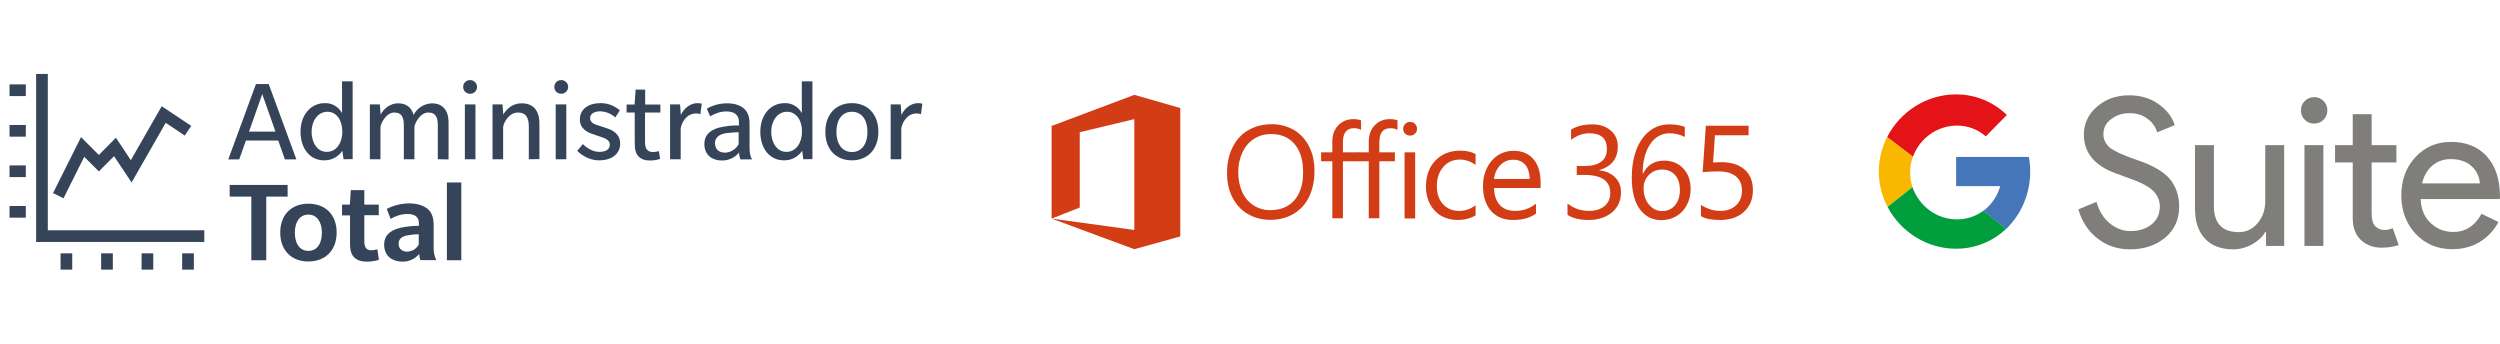 <?xml version="1.0" encoding="utf-8"?>
<!-- Generator: Adobe Illustrator 21.0.2, SVG Export Plug-In . SVG Version: 6.00 Build 0)  -->
<svg version="1.1" id="Capa_1" xmlns="http://www.w3.org/2000/svg" xmlns:xlink="http://www.w3.org/1999/xlink" x="0px" y="0px"
	 viewBox="0 0 1626.3 223.5" style="enable-background:new 0 0 1626.3 223.5;" xml:space="preserve">
<style type="text/css">
	.st0{fill:#364459;}
	.st1{opacity:0.54;}
	.st2{fill:#12100B;}
	.st3{fill:#4676BA;}
	.st4{fill:#E31318;}
	.st5{fill:#FAB700;}
	.st6{fill:#009E3C;}
	.st7{fill:#D23D16;}
</style>
<title>tp-negocios-incluye</title>
<g>
	<g>
		<path class="st0" d="M185.3,103.6L181,91.4h-21l-4.4,12.3h-7.1l18-49h8.3l18,49h-7.5V103.6z M170.6,61.2L162,85.6h17.2L170.6,61.2
			z"/>
		<path class="st0" d="M223.5,103.6l-0.8-5.5c-2.6,4-7.1,6.3-11.9,6.2c-9.3,0-15.3-7.8-15.3-18.6s6.5-18.6,15.8-18.6
			c4.7-0.2,9,2.4,11.2,6.5V52.9h6.9v50.6L223.5,103.6L223.5,103.6z M213,72.7c-6.3,0-10.3,6-10.3,13s3.6,13.1,9.9,13.1
			s10.1-6,10.1-13.1S219.2,72.7,213,72.7z"/>
		<path class="st0" d="M284.8,103.6V81.5c0-4.6-1-8.3-6.2-8.3s-8.6,6.6-9,9.2v21.2h-6.9V81.5c0-4.6-1-8.3-6.2-8.3s-8.5,6.6-9,9.2
			v21.2h-6.9V67.9h6.5l0.5,6.6c2.2-4.1,6.5-7.3,11.3-7.3s8.8,2.2,10.1,7.6c2.3-4.5,6.9-7.4,12-7.6c5.8,0,10.8,3.3,10.8,12.6v23.9
			L284.8,103.6L284.8,103.6z"/>
		<path class="st0" d="M305.8,61c-2.5,0-4.5-1.9-4.5-4.4s1.9-4.5,4.4-4.5c2.4-0.1,4.5,1.8,4.6,4.2c0,0.1,0,0.1,0,0.2
			c0.1,2.4-1.8,4.4-4.2,4.5C306,61,305.9,61,305.8,61z M302.4,103.6V67.9h6.9v35.7H302.4z"/>
		<path class="st0" d="M344,103.6V82.4c0-5.5-1.6-9.2-7.1-9.2s-8.9,5.8-9.6,9.2v21.2h-6.9V67.9h6.5l0.5,6.6c2.1-3.6,6-7.3,11.9-7.3
			c7.1,0,11.6,4.1,11.6,13.3v23L344,103.6L344,103.6z"/>
		<path class="st0" d="M365.1,61c-2.5,0-4.5-1.9-4.5-4.4s1.9-4.5,4.4-4.5c2.4-0.1,4.5,1.8,4.6,4.2c0,0.1,0,0.1,0,0.2
			C369.6,59,367.6,61,365.1,61C365.1,61,365.1,61,365.1,61z M361.5,103.6V67.9h6.9v35.7H361.5z"/>
		<path class="st0" d="M400.1,101c-2,1.8-5.2,3.3-10.5,3.3c-7.1,0-12.4-4.4-14.1-6.2l3.7-4.4c2.1,2.4,6.5,5.1,10.6,5.1
			s6.9-1.5,6.9-4.7s-3.6-4.3-5.6-5s-4.7-1.5-6.5-2.2s-7.4-2.9-7.4-9.2c0-6.5,5.4-10.6,13.3-10.6c4.7-0.1,9.2,1.6,12.7,4.7l-2.9,4.6
			c-2.7-2.4-6.1-3.8-9.7-4c-3.7,0-6.7,1.4-6.7,4.5s3.1,4,5.6,4.8s5.3,1.7,6.8,2.3s7.1,2.9,7.1,9.1C403.6,96.1,402.4,99,400.1,101z"
			/>
		<path class="st0" d="M419.6,73.2v18.4c0,3.1,0.3,4.8,1.3,5.8c1,1,2.4,1.6,3.9,1.5c1.3,0,2.6-0.2,3.8-0.6l0.8,5.1
			c-2.2,0.7-4.4,1-6.7,1c-2.9,0-5.5-0.7-7.4-2.7s-2.4-4.8-2.4-9.2V73.2h-5.3V68h5.2l0.7-9.7h6.2V68h9.9v5.2H419.6z"/>
		<path class="st0" d="M455.6,74.3c-0.9-0.4-1.8-0.5-2.7-0.5c-1.8,0-3.6,0.5-5.1,1.5c-2.7,2-4.4,4.9-5,8.2v20.1h-6.9V67.9h6.5
			l0.5,6.9c1.8-4,5.9-7.7,10.8-7.7c0.9,0,1.9,0.1,2.8,0.3L455.6,74.3z"/>
		<path class="st0" d="M481.6,103.6c-0.5-1.4-0.8-2.9-0.8-4.4c-2.8,3.4-6.9,5.3-11.3,5.2c-5.8,0-11.3-3.2-11.3-10.8
			s6.7-9.8,9.7-10.6c4.2-1,8.5-1.5,12.8-1.4v-2.2c0-5.2-3.7-6.9-8.1-6.9c-3.8,0-7.4,1.2-10.6,3.2l-2.2-5c4-2.3,8.5-3.5,13.1-3.5
			c5.3,0,8.8,1.5,10.8,3.2c2.2,1.8,3.9,4.6,3.9,10.1v15.6c0,3.6,0.6,5.8,1.6,7.6h-7.7v-0.1H481.6z M480.5,86c-1.4,0-5.8,0.3-8,0.6
			s-7.4,1.5-7.4,6.5c0,4.8,3.6,6.2,6.5,6.2c3.7-0.1,7.1-2.2,8.9-5.5V86z"/>
		<path class="st0" d="M522.6,103.6l-0.8-5.5c-2.6,4-7.1,6.3-11.9,6.2c-9.3,0-15.3-7.8-15.3-18.6s6.5-18.6,15.8-18.6
			c4.7-0.2,9,2.4,11.2,6.5V52.9h6.9v50.6L522.6,103.6L522.6,103.6z M512,72.7c-6.3,0-10.3,6-10.3,13s3.6,13.1,9.9,13.1
			c6.3,0,10.1-6,10.1-13.1C521.9,78.7,518.2,72.7,512,72.7z"/>
		<path class="st0" d="M554.2,104.3c-10.4,0-17.3-7.1-17.3-18.6c0-11.3,6.9-18.6,17.2-18.6s17.3,7.1,17.3,18.6
			S564.4,104.3,554.2,104.3z M554.2,72.7c-6.6,0-10.1,5.5-10.1,13.1s3.6,13.1,10.1,13.1s10.1-5.4,10.1-13.1S560.7,72.7,554.2,72.7z"
			/>
		<path class="st0" d="M599.1,74.3c-0.9-0.4-1.8-0.5-2.7-0.5c-1.8,0-3.6,0.5-5.1,1.5c-2.7,2-4.4,4.9-5,8.2v20.1h-6.9V67.9h6.5
			l0.5,6.9c1.8-4,5.9-7.7,10.8-7.7c0.9,0,1.9,0.1,2.8,0.3L599.1,74.3z"/>
		<path class="st0" d="M173.2,127.9v41.4h-9.7v-41.4h-14.1v-7.6h37.7v7.6H173.2z"/>
		<path class="st0" d="M200.6,170.1c-10.9,0-18.3-7.1-18.3-18.8s7.4-18.8,18.3-18.8s18.4,7,18.4,18.7S211.6,170.1,200.6,170.1z
			 M200.6,139.6c-5.8,0-8.8,5.1-8.8,11.8s2.9,11.8,8.8,11.8s8.8-5.1,8.8-11.8S206.4,139.6,200.6,139.6z"/>
		<path class="st0" d="M246.5,169c-2.5,0.8-5.2,1.2-7.8,1.2c-3.2,0-6-0.6-8.2-2.7s-2.8-5.1-2.8-9.2v-18.2h-5.2v-7h5.1l0.6-9.4h8.8
			v9.4h9.4v6.9H237v16.4c-0.1,1.7,0.2,3.3,0.9,4.8c0.8,1,2,1.6,3.3,1.6c1.5,0,2.9-0.2,4.3-0.6L246.5,169z"/>
		<path class="st0" d="M273.5,169.3c-0.5-1.3-0.7-2.7-0.8-4.1c-2.7,3.2-6.7,5.1-10.9,5c-5.8,0-11.9-3-11.9-11.1s7.4-10.1,10.5-10.9
			c4-0.9,8-1.3,12.1-1.3v-1.8c0-4.4-3.3-5.9-7.5-5.9c-3.9,0-7.6,1.2-10.9,3.2l-2.5-6.5c4.4-2.3,9.3-3.5,14.3-3.6
			c5.5,0,9.4,1.4,11.9,3.3s4.3,5,4.3,10.7v14.8c-0.1,2.8,0.5,5.6,1.7,8.1h-10.1v0.1L273.5,169.3z M272.4,152.4
			c-2.3,0-4.6,0.2-6.8,0.6c-2.3,0.3-6.3,1.4-6.3,5.4s2.9,5.3,5.6,5.3c3.1-0.1,6-1.8,7.5-4.6L272.4,152.4L272.4,152.4z"/>
		<path class="st0" d="M290.7,169.3v-50.6h9.4v50.6H290.7z"/>
	</g>
	<g id="XMLID_52_">
		<g>
			<polygon id="XMLID_95_" class="st0" points="31.1,149.8 31.1,48.1 23.5,48.1 23.5,157.4 132.9,157.4 132.9,149.8 			"/>
			<polygon id="XMLID_94_" class="st0" points="54.8,102 64.3,111.5 74.2,101.6 85.6,118.7 107.8,79.9 120.2,88.2 124.4,81.9 
				105.2,69.1 85.1,104.2 75.4,89.6 64.3,100.8 52.7,89.2 34.5,125.6 41.3,129 			"/>
			<rect id="XMLID_93_" x="118.5" y="164.8" class="st0" width="7.6" height="10.6"/>
			<rect id="XMLID_92_" x="92.1" y="164.8" class="st0" width="7.6" height="10.6"/>
			<rect id="XMLID_91_" x="65.8" y="164.8" class="st0" width="7.6" height="10.6"/>
			<rect id="XMLID_90_" x="39.4" y="164.8" class="st0" width="7.6" height="10.6"/>
			<rect id="XMLID_89_" x="6.2" y="54.9" class="st0" width="10.6" height="7.6"/>
			<rect id="XMLID_88_" x="6.2" y="81.3" class="st0" width="10.6" height="7.6"/>
			<rect id="XMLID_87_" x="6.2" y="107.6" class="st0" width="10.6" height="7.6"/>
			<rect id="XMLID_86_" x="6.2" y="134" class="st0" width="10.6" height="7.6"/>
		</g>
	</g>
</g>
<g>
	<g id="XMLID_43_" class="st1">
		<g id="XMLID_44_">
			<g id="XMLID_45_">
				<path id="XMLID_50_" class="st2" d="M1417.6,134.4c0,8.4-3.1,15.2-9.2,20.3c-6.2,5-13.8,7.5-22.8,7.5c-7.9,0-15-2.3-21-7
					c-6.1-4.6-10.2-11-12.6-19l11.8-4.9c0.8,2.9,1.9,5.5,3.3,7.8c1.4,2.3,3.1,4.3,5,5.9c1.9,1.6,4,2.9,6.4,3.9
					c2.3,1,4.8,1.4,7.4,1.4c5.6,0,10.2-1.4,13.8-4.4c3.6-2.9,5.3-6.8,5.3-11.5c0-4-1.5-7.4-4.4-10.3c-2.7-2.7-7.9-5.5-15.5-8.1
					c-7.7-2.7-12.4-4.6-14.3-5.6c-10.2-5.2-15.2-12.8-15.2-22.9c0-7,2.8-13.1,8.4-18c5.7-5,12.7-7.5,21-7.5c7.3,0,13.7,1.8,19,5.6
					c5.3,3.7,9,8.3,10.7,13.8l-11.4,4.7c-1.1-3.6-3.2-6.6-6.4-8.9c-3.1-2.4-7-3.6-11.5-3.6c-4.9,0-8.9,1.4-12.2,4
					c-3.3,2.5-4.9,5.7-4.9,9.7c0,3.3,1.3,6.1,3.9,8.5c2.9,2.4,9.1,5.3,18.6,8.5c9.7,3.3,16.7,7.4,20.8,12.2
					C1415.6,121.5,1417.6,127.4,1417.6,134.4z"/>
				<path id="XMLID_49_" class="st2" d="M1485.9,160h-11.8v-9.1h-0.5c-1.8,3.2-4.8,5.9-8.6,8.1c-3.9,2.1-7.9,3.2-12.1,3.2
					c-8.1,0-14.2-2.3-18.5-6.9c-4.3-4.6-6.5-11.1-6.5-19.6V94.4h12.3v40.5c0.3,10.7,5.7,16.1,16.2,16.1c4.9,0,9-2,12.3-5.9
					c3.3-4,4.9-8.7,4.9-14.3V94.4h12.3V160z"/>
				<path id="XMLID_48_" class="st2" d="M1514,71.8c0,2.4-0.8,4.4-2.5,6.1s-3.8,2.5-6.1,2.5c-2.4,0-4.4-0.8-6.1-2.5
					s-2.5-3.8-2.5-6.1c0-2.4,0.8-4.4,2.5-6.1s3.8-2.5,6.1-2.5c2.4,0,4.4,0.8,6.1,2.5S1514,69.4,1514,71.8z M1511.4,94.4V160h-12.3
					V94.4H1511.4z"/>
				<path id="XMLID_47_" class="st2" d="M1549.2,161.1c-5.3,0-9.8-1.6-13.3-4.9s-5.3-7.9-5.4-13.8v-36.7H1519V94.4h11.5V74.3h12.3
					v20.1h16.1v11.3h-16.1v32.7c0,4.4,0.8,7.3,2.5,8.9c1.7,1.6,3.6,2.3,5.7,2.3c1,0,1.9-0.1,2.9-0.3c1-0.2,1.8-0.5,2.6-0.9l3.9,11
					C1557.3,160.5,1553.5,161.1,1549.2,161.1L1549.2,161.1z"/>
				<path id="XMLID_46_" class="st2" d="M1595.3,162.1c-9.6,0-17.6-3.3-23.8-9.9c-6.2-6.6-9.4-15-9.4-25c0-10,3-18.3,9.1-24.9
					c6.1-6.6,13.8-10,23.3-10c9.7,0,17.5,3.1,23.2,9.4c5.7,6.3,8.6,15.1,8.6,26.4l-0.1,1.4h-51.5c0.2,6.4,2.3,11.6,6.4,15.5
					c4.1,3.9,9,5.9,14.8,5.9c7.9,0,14-3.9,18.4-11.8l11,5.3c-2.9,5.5-7,9.8-12.2,13C1607.8,160.6,1601.8,162.1,1595.3,162.1
					L1595.3,162.1z M1575.6,119.3h37.6c-0.3-4.6-2.2-8.3-5.5-11.3s-7.9-4.5-13.5-4.5c-4.6,0-8.6,1.4-12,4.3
					C1578.9,110.7,1576.7,114.5,1575.6,119.3z"/>
			</g>
		</g>
	</g>
	<g>
		<path class="st3" d="M1320.7,111.6c0-3.3-0.3-6.4-0.9-9.5h-3.9h-15.2h-28.2v19h28.7c-1.9,6.6-5.8,12.2-11,16.1l14.8,11.8
			C1314.6,139.7,1320.7,126.4,1320.7,111.6z"/>
		<path class="st4" d="M1273.1,81.7c7.2,0,13.7,2.6,18.7,7l13.7-13.9c-8.5-8.3-20.1-13.4-33-13.4c-19.3,0-36.5,11.3-44.9,27.8
			l16.8,12.8C1248.7,90.1,1260.1,81.7,1273.1,81.7z"/>
		<path class="st5" d="M1227.9,134.6l16.2-12.9c-1-3-1.5-6.2-1.5-9.5c0-3.6,0.6-7.1,1.8-10.3l-16.8-12.8c-3.4,6.8-5.4,14.4-5.4,22.4
			C1222.2,119.9,1224.3,127.7,1227.9,134.6z"/>
		<path class="st6" d="M1244.1,121.7l-16.2,12.9c8.5,16.2,25.5,27.2,44.6,27.2c12.7,0,24-4.9,32.5-12.9l-14.8-11.8
			c-4.8,3.5-10.6,5.6-17,5.6C1259.8,142.8,1248.2,133.9,1244.1,121.7z"/>
	</g>
</g>
<g>
	<path class="st7" d="M855.1,111.2c0,6.4-1.2,12-3.5,16.8c-2.3,4.8-5.7,8.5-10.1,11.1c-4.4,2.6-9.4,3.9-15.1,3.9
		c-5.5,0-10.4-1.3-14.7-3.8c-4.3-2.5-7.6-6.1-10-10.8c-2.4-4.7-3.5-9.9-3.5-15.8c0-6.4,1.2-11.9,3.6-16.8c2.4-4.8,5.8-8.6,10.2-11.1
		c4.4-2.6,9.6-3.9,15.4-3.9c5.3,0,10.1,1.3,14.4,3.8c4.2,2.5,7.5,6.1,9.8,10.7C854,100,855.1,105.3,855.1,111.2 M847.7,112.1
		c0-7.8-1.8-13.9-5.5-18.3c-3.7-4.4-8.8-6.6-15.3-6.6c-4.1,0-7.8,1-11.1,3.1c-3.3,2.1-5.8,5-7.6,8.9c-1.8,3.8-2.7,8.1-2.7,12.8
		c0,4.8,0.9,9.1,2.6,12.9c1.7,3.8,4.2,6.7,7.4,8.7c3.2,2.1,6.8,3.1,10.9,3.1c6.7,0,11.9-2.2,15.7-6.5
		C845.8,125.8,847.7,119.8,847.7,112.1"/>
	<path class="st7" d="M885.4,84.5c-1.3-0.8-2.9-1.1-4.6-1.1c-4.8,0-7.2,3-7.2,9.1v6.6h10.1v5.8h-10.1v37.1h-6.9v-37.1h-7.3v-5.8h7.3
		v-7c0-4.4,1.3-7.9,3.9-10.6c2.6-2.7,5.9-4,9.8-4c2.1,0,3.8,0.3,5,0.8V84.5z"/>
	<path class="st7" d="M909.1,84.5c-1.3-0.8-2.9-1.1-4.6-1.1c-4.8,0-7.2,3-7.2,9.1v6.6h10.1v5.8h-10.1v37.1h-6.9v-37.1h-7.3v-5.8h7.3
		v-7c0-4.4,1.3-7.9,3.9-10.6c2.6-2.7,5.8-4,9.8-4c2.1,0,3.8,0.3,5,0.8V84.5z"/>
	<path class="st7" d="M921.8,83.7c0,1.3-0.4,2.4-1.3,3.2c-0.9,0.9-2,1.3-3.2,1.3c-1.3,0-2.3-0.4-3.2-1.2c-0.9-0.8-1.3-1.9-1.3-3.3
		c0-1.2,0.4-2.2,1.3-3.1c0.9-0.9,1.9-1.3,3.2-1.3c1.3,0,2.4,0.4,3.2,1.3C921.3,81.4,921.8,82.4,921.8,83.7 M920.6,142.1h-6.9v-43
		h6.9V142.1z"/>
	<path class="st7" d="M959.9,140.1c-3.3,2-7.3,3-11.8,3c-3.9,0-7.4-0.9-10.6-2.7c-3.1-1.8-5.5-4.4-7.3-7.7c-1.7-3.3-2.6-7-2.6-11.1
		c0-7.1,2-12.8,6.1-17.1c4.1-4.3,9.5-6.5,16.3-6.5c3.8,0,7.1,0.7,9.9,2.2v7c-3.2-2.2-6.6-3.4-10.2-3.4c-4.4,0-8.1,1.6-10.8,4.8
		c-2.8,3.2-4.2,7.3-4.2,12.3c0,5,1.3,9,4,11.9c2.6,2.9,6.2,4.4,10.6,4.4c3.8,0,7.3-1.2,10.6-3.7V140.1z"/>
	<path class="st7" d="M1002.2,122.3h-30.3c0.1,4.8,1.4,8.5,3.8,11.1c2.4,2.6,5.8,3.8,10.2,3.8c4.9,0,9.3-1.6,13.3-4.7v6.4
		c-3.7,2.8-8.7,4.2-14.9,4.2c-6.1,0-10.9-2-14.4-5.9c-3.4-4-5.2-9.4-5.2-16.4c0-4.3,0.9-8.1,2.6-11.6c1.7-3.5,4.1-6.2,7.1-8.2
		c3-1.9,6.4-2.9,10.1-2.9c5.6,0,9.9,1.8,13,5.4c3.1,3.6,4.7,8.7,4.7,15.2V122.3z M995.1,116.5c-0.1-4-1-7.1-2.9-9.3
		c-1.9-2.2-4.5-3.3-7.9-3.3c-3.2,0-5.9,1.1-8.2,3.4c-2.3,2.3-3.7,5.3-4.3,9.1H995.1z"/>
	<path class="st7" d="M1054.5,125c0,5.4-1.9,9.8-5.8,13.1c-3.9,3.3-9,5-15.3,5c-5.7,0-10.3-1.1-13.7-3.3v-7.4
		c4.1,3.2,8.7,4.8,13.9,4.8c4.2,0,7.6-1,10.1-3.1c2.5-2.1,3.8-4.9,3.8-8.5c0-7.9-5.6-11.8-16.8-11.8h-5V108h4.7
		c9.9,0,14.9-3.7,14.9-11.1c0-6.8-3.8-10.2-11.3-10.2c-4.3,0-8.2,1.4-12,4.3v-6.7c3.8-2.3,8.4-3.4,13.7-3.4c5,0,9,1.3,12.1,4
		c3.1,2.6,4.6,6.1,4.6,10.4c0,7.9-4,13-12,15.3v0.2c4.3,0.5,7.7,2,10.3,4.6C1053.2,117.9,1054.5,121.1,1054.5,125"/>
	<path class="st7" d="M1099.8,123c0,3.8-0.8,7.3-2.5,10.4c-1.6,3.1-3.9,5.5-6.8,7.2c-2.9,1.7-6.1,2.6-9.7,2.6
		c-6,0-10.7-2.4-14.2-7.3c-3.4-4.8-5.1-11.6-5.1-20.3c0-6.9,1-13,3-18.2c2-5.3,4.9-9.3,8.6-12.2c3.7-2.9,8-4.3,12.9-4.3
		c4.1,0,7.5,0.6,10,1.7v6.5c-3.1-1.6-6.4-2.4-9.8-2.4c-5.3,0-9.6,2.4-12.8,7.2c-3.2,4.8-4.8,11.1-4.8,19.1h0.2
		c2.8-5.7,7.3-8.5,13.7-8.5c5.2,0,9.4,1.7,12.5,5.1C1098.2,112.9,1099.8,117.4,1099.8,123 M1092.8,123.8c0-4.2-1-7.5-3.1-9.9
		c-2.1-2.4-4.9-3.6-8.6-3.6c-3.4,0-6.2,1.2-8.5,3.5c-2.3,2.4-3.4,5.2-3.4,8.6c0,4.2,1.1,7.8,3.4,10.6c2.3,2.8,5.2,4.3,8.6,4.3
		c3.4,0,6.2-1.2,8.4-3.7C1091.7,131,1092.8,127.8,1092.8,123.8"/>
	<path class="st7" d="M1140.3,123.7c0,5.9-1.9,10.5-5.8,14.1c-3.9,3.5-9,5.3-15.5,5.3c-5.6,0-9.8-0.8-12.5-2.5v-7.3
		c4.1,2.6,8.3,3.9,12.5,3.9c4.3,0,7.7-1.2,10.3-3.6c2.6-2.4,3.9-5.6,3.9-9.6c0-3.9-1.3-7-3.9-9.2c-2.6-2.2-6.4-3.3-11.5-3.3
		c-4,0-7.4,0.2-10.2,0.5l2.1-30.2h27.8v6.2h-21.9l-1.2,17.7l5.5-0.2c6.3,0,11.2,1.6,14.9,4.7
		C1138.5,113.4,1140.3,117.9,1140.3,123.7"/>
	<polygon class="st7" points="767.8,153.7 767.8,153.7 767.8,70.3 737.9,61.7 684.2,81.9 684.1,81.9 684.1,142.2 702.4,135 
		702.4,86 737.9,77.5 737.9,149.6 684.1,142.2 737.9,162.1 737.9,162.1 767.8,153.8 767.8,153.7 	"/>
</g>
</svg>
